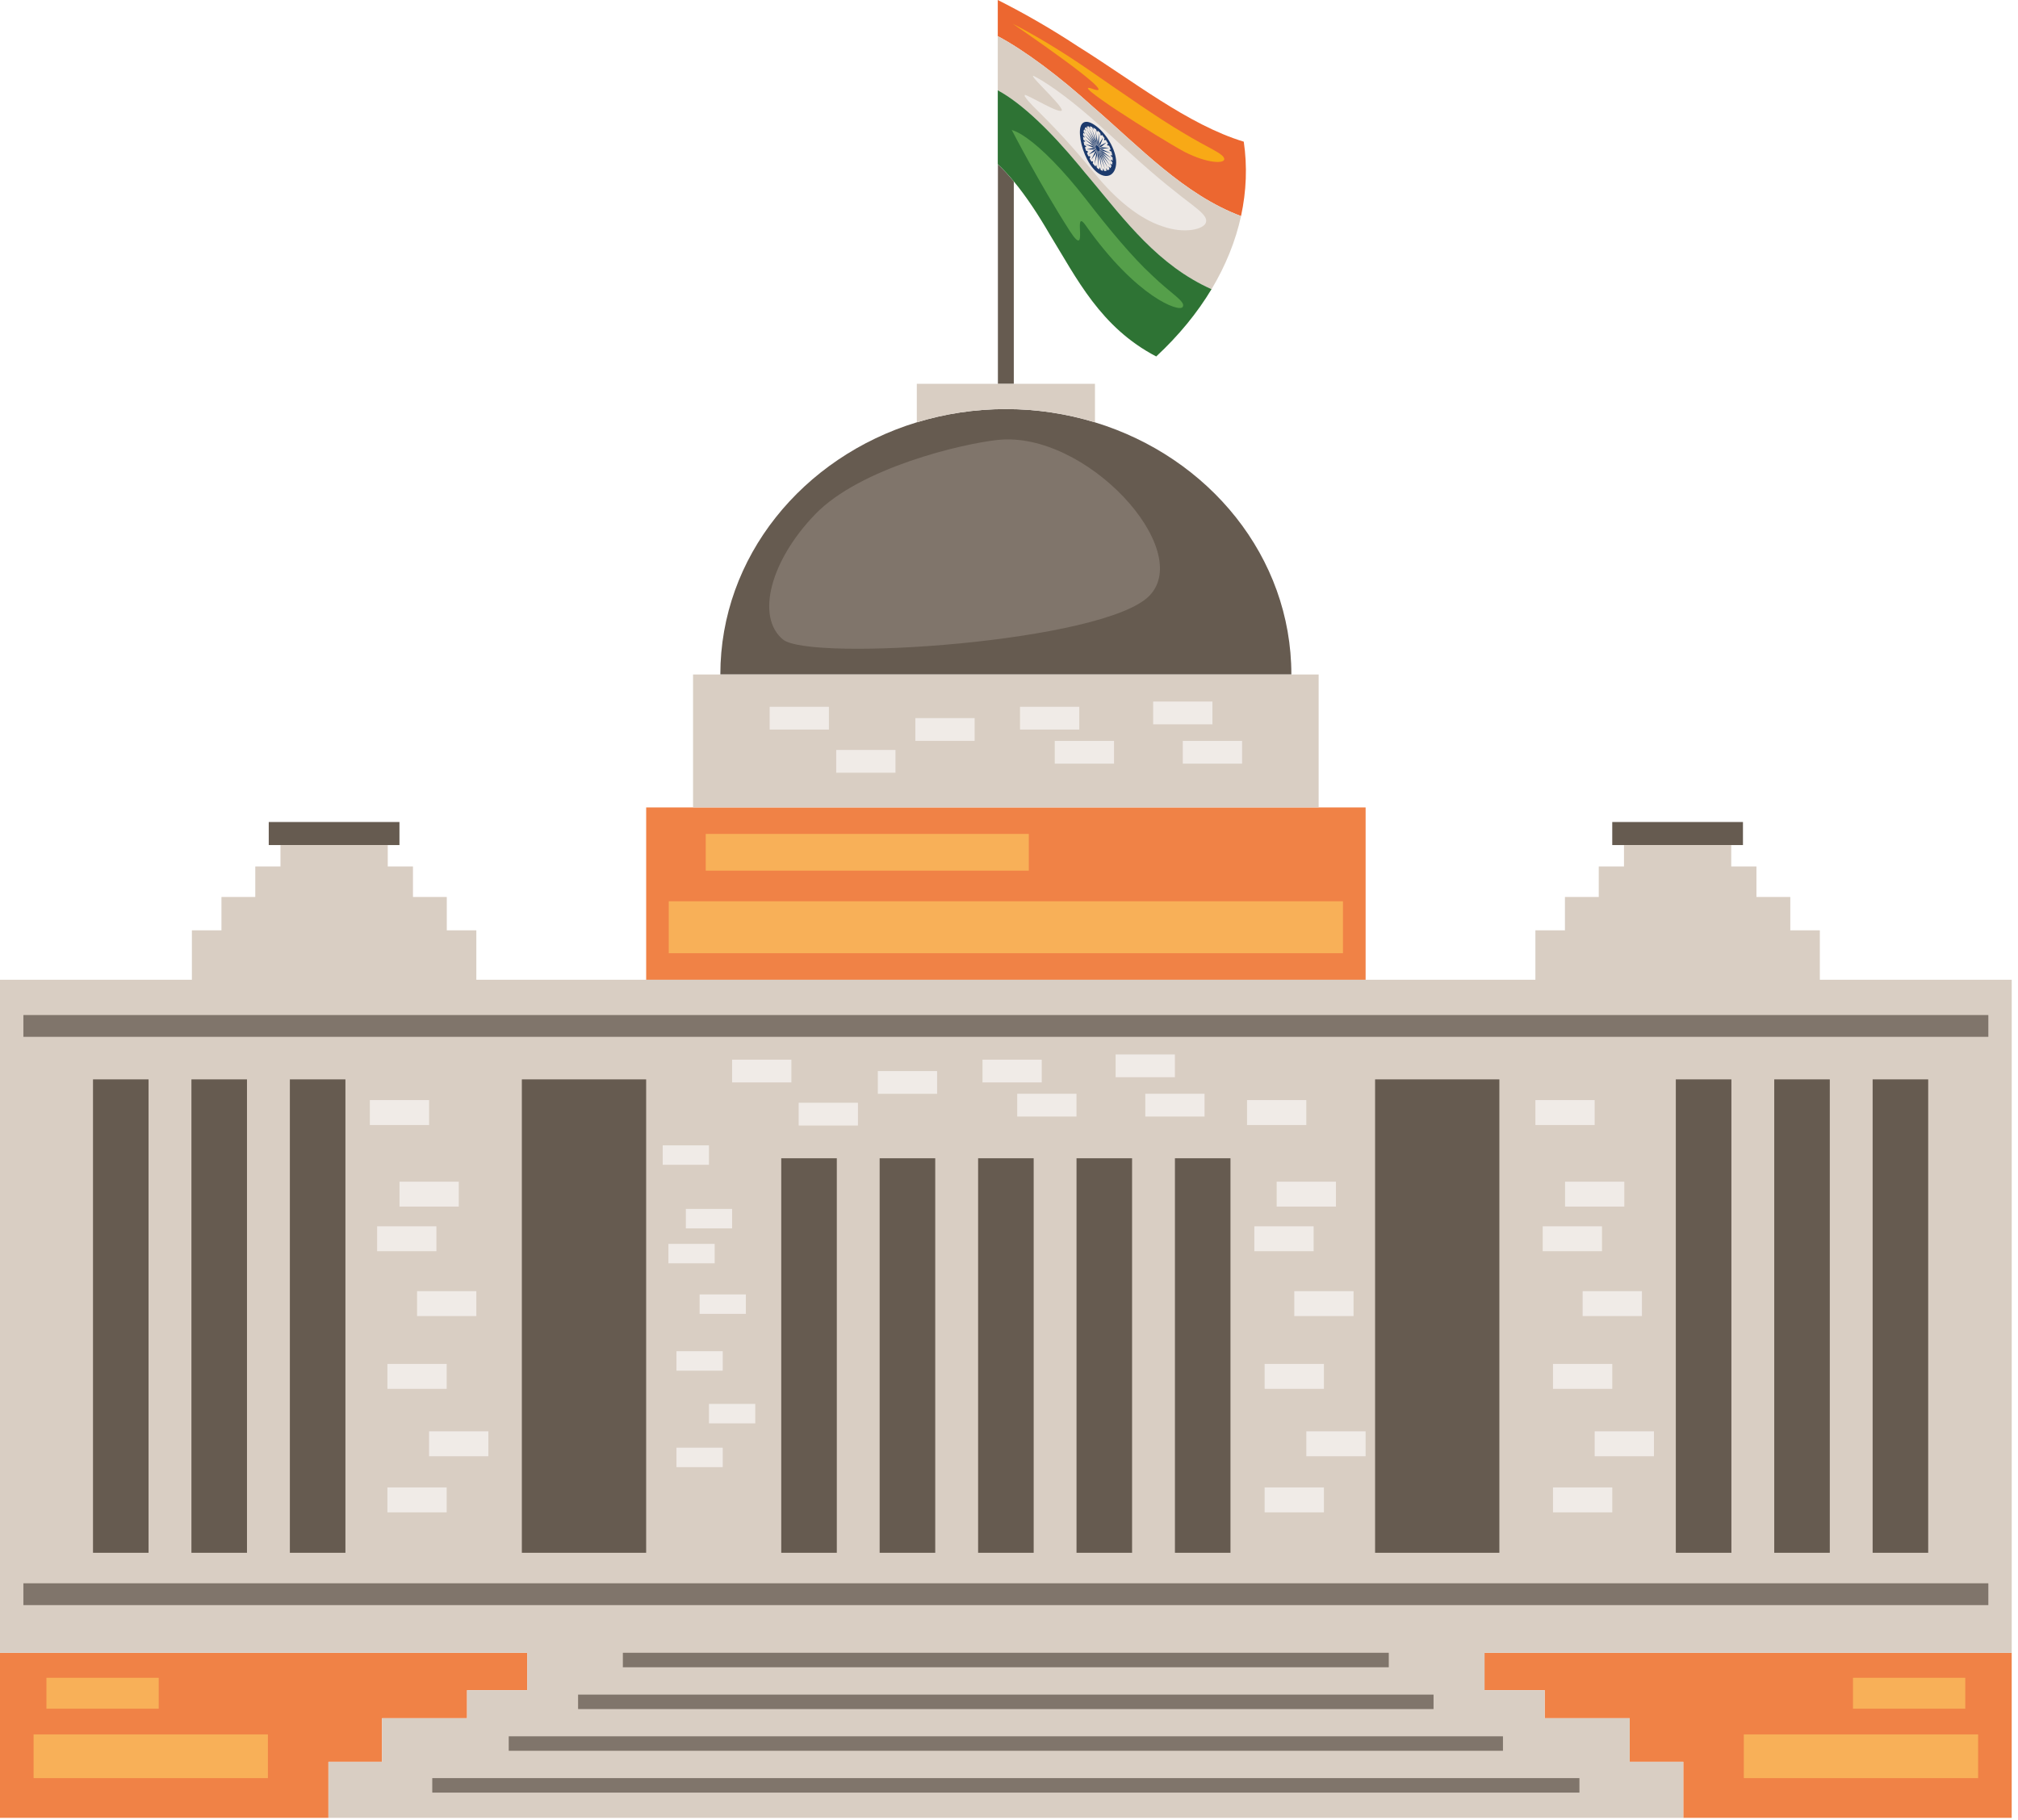 <svg width="92" height="83" viewBox="0 0 92 83" fill="none" xmlns="http://www.w3.org/2000/svg">
<path d="M67.678 75.359V77.064H70.421V78.342H74.297V80.33H76.74V82.886H91.713V75.359H67.678Z" fill="#F08246"/>
<path d="M0 82.886H14.973V80.33H17.417V78.342H21.293V77.064H24.036V75.359H0V82.886Z" fill="#F08246"/>
<path d="M31.598 36.816H29.459V44.674H62.258V36.816H60.119H31.598Z" fill="#F08246"/>
<path d="M46.219 8.276C45.983 7.99 45.741 7.726 45.494 7.496V17.505H46.219V8.276Z" fill="#665B50"/>
<path d="M49.917 19.256C48.639 18.866 47.275 18.652 45.857 18.652C44.438 18.652 43.074 18.866 41.795 19.256C36.596 20.843 32.84 25.389 32.84 30.754H58.873C58.873 25.389 55.117 20.843 49.917 19.256Z" fill="#665B50"/>
<path d="M73.502 37.48V38.531H74.037H78.927H79.461V37.48H73.502Z" fill="#665B50"/>
<path d="M12.252 38.531H12.787H17.677H18.211V37.48H12.252V38.531Z" fill="#665B50"/>
<path d="M56.703 6.46C54.136 5.678 51.632 3.666 49.13 2.108C47.85 1.263 46.572 0.544 45.488 0V1.648C46.689 2.283 48.29 3.473 49.862 4.9C51.948 6.698 53.984 8.882 56.578 9.852C56.824 8.719 56.867 7.577 56.703 6.46Z" fill="#EC6730"/>
<path d="M49.919 19.256V17.5H46.22H45.495H41.797V19.256C43.075 18.866 44.439 18.652 45.858 18.652C47.276 18.652 48.64 18.866 49.919 19.256Z" fill="#D9CEC3"/>
<path d="M60.117 30.754H58.874H32.84H31.596V36.813H60.117V30.754Z" fill="#D9CEC3"/>
<path d="M82.966 44.672V42.419H81.619V40.898H80.076V39.507H78.927V38.531H74.037V39.507H72.887V40.898H71.345V42.419H69.998V44.672H62.256H29.457H21.716V42.419H20.369V40.898H18.827V39.507H17.678V38.531H12.787V39.507H11.638V40.898H10.096V42.419H8.748V44.672H0V73.835V75.36H24.036V77.064H21.293V78.342H17.417V80.33H14.973V82.886H76.741V80.33H74.297V78.342H70.421V77.064H67.678V75.36H91.714V73.835V44.672H82.966Z" fill="#D9CEC3"/>
<path d="M49.182 7.532C49.266 7.633 49.35 7.735 49.434 7.838C49.537 7.96 49.64 8.082 49.743 8.205C51.286 10.054 52.806 12.106 55.233 13.187C55.88 12.108 56.331 10.985 56.578 9.853C53.984 8.883 51.948 6.699 49.862 4.901C48.29 3.474 46.689 2.284 45.488 1.648V4.119C46.614 4.727 47.92 6.013 49.182 7.532Z" fill="#D9CEC3"/>
<path d="M49.743 8.203C49.64 8.08 49.537 7.957 49.434 7.836C49.35 7.733 49.266 7.631 49.182 7.529C47.92 6.011 46.614 4.725 45.488 4.117V7.485C45.49 7.487 45.492 7.489 45.494 7.491C45.741 7.721 45.983 7.985 46.219 8.271C46.797 8.967 47.346 9.808 47.866 10.704C49.085 12.686 50.165 14.924 52.712 16.253C53.741 15.297 54.585 14.263 55.233 13.185C52.806 12.104 51.286 10.052 49.743 8.203Z" fill="#2E7334"/>
<path d="M53.548 8.71C52.636 8.001 51.458 6.933 50.207 5.786C48.948 4.637 47.875 3.866 47.233 3.519C46.588 3.138 48.393 4.749 48.41 5.023C48.357 5.238 46.972 4.38 46.719 4.323V4.396L46.734 4.414C47.084 4.934 47.886 5.461 49.886 7.886C50.871 9.108 51.967 9.988 52.999 10.32C54.014 10.682 54.891 10.448 54.978 10.145C55.088 9.796 54.449 9.446 53.548 8.71Z" fill="#EDE8E4"/>
<path d="M50.862 7.62C50.739 8.14 50.233 8.156 49.836 7.68C49.436 7.204 49.21 6.448 49.234 5.959C49.26 5.47 49.601 5.411 50.102 5.856C50.6 6.301 50.988 7.101 50.862 7.62Z" fill="#1C3A6C"/>
<path d="M50.636 7.284C50.639 7.258 50.726 7.333 50.726 7.333C50.725 7.281 50.724 7.23 50.722 7.178C50.722 7.178 50.636 7.116 50.632 7.086C50.628 7.056 50.711 7.094 50.711 7.094C50.697 7.033 50.683 6.972 50.667 6.91C50.667 6.91 50.588 6.886 50.577 6.853C50.566 6.821 50.64 6.821 50.64 6.821C50.614 6.76 50.588 6.7 50.562 6.639C50.562 6.639 50.495 6.647 50.478 6.614C50.463 6.583 50.521 6.555 50.521 6.555C50.484 6.494 50.448 6.434 50.411 6.373C50.411 6.373 50.364 6.416 50.345 6.386C50.325 6.357 50.358 6.3 50.358 6.3C50.318 6.248 50.276 6.195 50.235 6.143C50.235 6.143 50.204 6.207 50.181 6.181L50.16 6.061L50.101 6.007L50.043 5.953L50.017 6.027L49.968 5.895C49.926 5.869 49.885 5.844 49.843 5.819L49.85 5.919L49.79 5.792C49.752 5.78 49.715 5.769 49.677 5.758L49.71 5.879L49.634 5.758C49.604 5.762 49.575 5.765 49.546 5.769L49.597 5.899L49.512 5.792L49.449 5.854L49.515 5.978L49.427 5.895C49.416 5.928 49.406 5.959 49.395 5.992L49.474 6.107L49.386 6.051C49.383 6.086 49.38 6.122 49.377 6.157L49.46 6.263C49.459 6.289 49.377 6.226 49.377 6.226C49.381 6.274 49.385 6.323 49.389 6.372C49.389 6.372 49.467 6.424 49.471 6.453C49.476 6.482 49.4 6.45 49.4 6.451C49.412 6.506 49.424 6.562 49.435 6.618C49.435 6.618 49.51 6.646 49.519 6.677C49.528 6.709 49.46 6.711 49.46 6.711C49.479 6.766 49.497 6.821 49.515 6.876C49.515 6.876 49.584 6.879 49.597 6.91C49.61 6.942 49.556 6.981 49.556 6.981C49.578 7.029 49.599 7.077 49.62 7.124C49.62 7.124 49.686 7.107 49.701 7.136C49.717 7.165 49.675 7.23 49.675 7.23C49.704 7.275 49.731 7.322 49.759 7.368L49.831 7.351L49.819 7.452L49.88 7.522L49.942 7.592L49.977 7.516L50.009 7.651C50.043 7.675 50.078 7.699 50.112 7.724L50.137 7.622L50.187 7.76C50.218 7.771 50.25 7.78 50.282 7.791L50.287 7.67L50.349 7.799C50.382 7.795 50.414 7.792 50.447 7.788L50.423 7.655L50.498 7.769C50.526 7.75 50.555 7.731 50.582 7.712L50.534 7.578L50.619 7.672C50.637 7.64 50.656 7.607 50.674 7.574L50.603 7.446L50.694 7.514C50.702 7.477 50.71 7.44 50.717 7.403C50.718 7.403 50.632 7.31 50.636 7.284Z" fill="#EDE8E4"/>
<path d="M50.259 7.1C50.379 7.255 50.498 7.413 50.617 7.57C50.506 7.399 50.393 7.23 50.279 7.062C50.228 6.999 50.177 6.937 50.125 6.874L50.13 6.86C50.181 6.92 50.232 6.981 50.283 7.041C50.411 7.165 50.54 7.29 50.671 7.416C50.544 7.273 50.418 7.131 50.292 6.99C50.239 6.942 50.184 6.894 50.132 6.846V6.832C50.186 6.878 50.24 6.925 50.294 6.973C50.423 7.058 50.554 7.144 50.687 7.231C50.554 7.124 50.422 7.018 50.291 6.912C50.237 6.88 50.184 6.848 50.131 6.816L50.128 6.799C50.181 6.827 50.234 6.855 50.287 6.883C50.408 6.92 50.53 6.957 50.654 6.994C50.525 6.934 50.398 6.875 50.272 6.816C50.223 6.804 50.172 6.793 50.123 6.781L50.118 6.763C50.165 6.771 50.214 6.778 50.263 6.786C50.365 6.771 50.468 6.757 50.572 6.742C50.459 6.734 50.347 6.725 50.236 6.716C50.194 6.726 50.152 6.736 50.11 6.746L50.102 6.728C50.141 6.714 50.181 6.7 50.221 6.685C50.298 6.622 50.374 6.558 50.447 6.493C50.36 6.535 50.273 6.577 50.185 6.62C50.154 6.651 50.124 6.681 50.093 6.712L50.083 6.696C50.111 6.661 50.139 6.626 50.167 6.591C50.212 6.482 50.254 6.373 50.291 6.264C50.239 6.354 50.183 6.443 50.124 6.532C50.107 6.582 50.09 6.632 50.072 6.682L50.063 6.671C50.076 6.617 50.089 6.562 50.101 6.507C50.107 6.358 50.108 6.208 50.103 6.06C50.092 6.193 50.075 6.328 50.054 6.461C50.054 6.527 50.054 6.593 50.052 6.659L50.04 6.648C50.039 6.58 50.037 6.512 50.034 6.444C50.005 6.269 49.97 6.094 49.928 5.921C49.955 6.084 49.974 6.248 49.987 6.413C50.002 6.488 50.016 6.563 50.028 6.639L50.016 6.633C50.001 6.556 49.985 6.479 49.968 6.403C49.907 6.213 49.839 6.026 49.767 5.841C49.826 6.022 49.879 6.204 49.925 6.388C49.952 6.468 49.98 6.548 50.005 6.629L49.994 6.626C49.967 6.545 49.937 6.465 49.907 6.386C49.819 6.196 49.727 6.009 49.629 5.824C49.715 6.01 49.796 6.199 49.872 6.389C49.91 6.468 49.947 6.547 49.984 6.626L49.975 6.629C49.937 6.55 49.898 6.472 49.858 6.394C49.748 6.217 49.637 6.042 49.522 5.87C49.628 6.049 49.731 6.231 49.83 6.416C49.876 6.488 49.922 6.561 49.967 6.634L49.961 6.641C49.915 6.57 49.868 6.499 49.82 6.429C49.699 6.275 49.575 6.124 49.452 5.976C49.57 6.136 49.688 6.299 49.803 6.465C49.854 6.527 49.905 6.589 49.956 6.651L49.952 6.662C49.9 6.603 49.849 6.544 49.798 6.485C49.67 6.366 49.544 6.249 49.418 6.134C49.543 6.265 49.667 6.399 49.792 6.535C49.844 6.582 49.897 6.628 49.95 6.676L49.949 6.695C49.897 6.651 49.844 6.607 49.791 6.564C49.666 6.487 49.542 6.411 49.42 6.337C49.544 6.431 49.67 6.527 49.796 6.624C49.847 6.653 49.899 6.682 49.951 6.711L49.954 6.728C49.903 6.703 49.851 6.678 49.801 6.653C49.685 6.623 49.571 6.595 49.458 6.567C49.576 6.617 49.695 6.668 49.816 6.72C49.864 6.728 49.911 6.738 49.959 6.746L49.965 6.764C49.918 6.759 49.872 6.754 49.826 6.75C49.727 6.77 49.627 6.791 49.528 6.811C49.635 6.813 49.743 6.815 49.851 6.818C49.891 6.807 49.932 6.794 49.972 6.782L49.98 6.8C49.942 6.816 49.903 6.833 49.864 6.848C49.787 6.917 49.709 6.986 49.627 7.054C49.719 7.008 49.809 6.961 49.898 6.914C49.929 6.882 49.959 6.849 49.99 6.817L50 6.833C49.972 6.869 49.944 6.905 49.915 6.942C49.864 7.055 49.81 7.168 49.752 7.28C49.823 7.187 49.89 7.094 49.954 7C49.974 6.949 49.992 6.898 50.01 6.847L50.022 6.861C50.006 6.915 49.99 6.969 49.973 7.023C49.953 7.174 49.928 7.324 49.897 7.474C49.942 7.339 49.982 7.205 50.017 7.07C50.023 7.004 50.029 6.938 50.033 6.872L50.043 6.88C50.043 6.951 50.041 7.021 50.039 7.092C50.055 7.271 50.065 7.451 50.068 7.632C50.079 7.462 50.085 7.292 50.084 7.122C50.075 7.044 50.065 6.966 50.054 6.888L50.065 6.894C50.08 6.973 50.093 7.053 50.104 7.132C50.152 7.325 50.194 7.52 50.229 7.715C50.208 7.524 50.181 7.334 50.147 7.146C50.125 7.063 50.101 6.98 50.077 6.898L50.087 6.9C50.114 6.982 50.14 7.065 50.166 7.148C50.243 7.341 50.315 7.536 50.383 7.732C50.328 7.535 50.269 7.338 50.203 7.143C50.169 7.061 50.133 6.98 50.096 6.899L50.105 6.896C50.143 6.976 50.181 7.056 50.219 7.137C50.321 7.317 50.42 7.5 50.516 7.683C50.43 7.492 50.341 7.302 50.248 7.114C50.203 7.04 50.159 6.965 50.113 6.891L50.12 6.884C50.166 6.956 50.213 7.028 50.259 7.1Z" fill="#1C3A6C"/>
<path d="M53.928 6.048C52.788 5.381 51.255 4.299 49.567 3.137C48.183 2.186 46.995 1.506 46.168 1.082C46.168 1.082 51.15 4.468 49.875 4.076C48.478 3.538 52.773 6.257 53.988 6.918C55.09 7.48 55.829 7.456 55.815 7.254C55.802 7 55.067 6.747 53.928 6.048Z" fill="#F8A916"/>
<path d="M52.511 12.543C51.624 11.725 50.579 10.468 49.518 9.097C48.45 7.722 47.478 6.759 46.816 6.297C46.532 6.091 46.302 5.978 46.125 5.926C46.125 5.926 47.38 8.362 48.773 10.533C49.685 11.945 48.86 9.366 49.504 10.288C51.822 13.569 53.773 14.248 53.916 13.997C54.088 13.759 53.376 13.387 52.511 12.543Z" fill="#559F4A"/>
<path d="M52.404 27.16C50.357 29.28 36.925 30.185 35.691 29.156C34.456 28.126 35.115 25.572 37.162 23.451C39.208 21.33 43.84 20.235 45.488 20.059C49.507 19.63 54.45 25.038 52.404 27.16Z" fill="#80756B"/>
<path d="M20.915 53.879H18.213V55.015H20.915V53.879Z" fill="#F0EBE7"/>
<path d="M19.895 55.914H17.193V57.05H19.895V55.914Z" fill="#F0EBE7"/>
<path d="M21.716 58.871H19.014V60.007H21.716V58.871Z" fill="#F0EBE7"/>
<path d="M19.563 50.16H16.861V51.296H19.563V50.16Z" fill="#F0EBE7"/>
<path d="M20.364 62.188H17.662V63.324H20.364V62.188Z" fill="#F0EBE7"/>
<path d="M22.265 65.262H19.562V66.398H22.265V65.262Z" fill="#F0EBE7"/>
<path d="M20.364 67.82H17.662V68.956H20.364V67.82Z" fill="#F0EBE7"/>
<path d="M60.905 53.879H58.203V55.015H60.905V53.879Z" fill="#F0EBE7"/>
<path d="M59.888 55.914H57.185V57.05H59.888V55.914Z" fill="#F0EBE7"/>
<path d="M61.708 58.871H59.006V60.007H61.708V58.871Z" fill="#F0EBE7"/>
<path d="M59.554 50.16H56.852V51.296H59.554V50.16Z" fill="#F0EBE7"/>
<path d="M60.357 62.188H57.654V63.324H60.357V62.188Z" fill="#F0EBE7"/>
<path d="M62.257 65.262H59.555V66.398H62.257V65.262Z" fill="#F0EBE7"/>
<path d="M60.357 67.82H57.654V68.956H60.357V67.82Z" fill="#F0EBE7"/>
<path d="M39.114 50.281H36.412V51.319H39.114V50.281Z" fill="#F0EBE7"/>
<path d="M42.722 48.836H40.02V49.874H42.722V48.836Z" fill="#F0EBE7"/>
<path d="M49.077 49.871H46.375V50.909H49.077V49.871Z" fill="#F0EBE7"/>
<path d="M36.079 48.316H33.377V49.354H36.079V48.316Z" fill="#F0EBE7"/>
<path d="M47.493 48.316H44.791V49.354H47.493V48.316Z" fill="#F0EBE7"/>
<path d="M53.563 48.078H50.861V49.116H53.563V48.078Z" fill="#F0EBE7"/>
<path d="M54.915 49.871H52.213V50.909H54.915V49.871Z" fill="#F0EBE7"/>
<path d="M40.825 34.195H38.123V35.233H40.825V34.195Z" fill="#F0EBE7"/>
<path d="M44.433 32.742H41.73V33.78H44.433V32.742Z" fill="#F0EBE7"/>
<path d="M50.788 33.781H48.086V34.819H50.788V33.781Z" fill="#F0EBE7"/>
<path d="M37.79 32.227H35.088V33.264H37.79V32.227Z" fill="#F0EBE7"/>
<path d="M49.204 32.227H46.502V33.264H49.204V32.227Z" fill="#F0EBE7"/>
<path d="M55.275 31.988H52.572V33.026H55.275V31.988Z" fill="#F0EBE7"/>
<path d="M56.626 33.781H53.924V34.819H56.626V33.781Z" fill="#F0EBE7"/>
<path d="M74.052 53.879H71.35V55.015H74.052V53.879Z" fill="#F0EBE7"/>
<path d="M73.034 55.914H70.332V57.05H73.034V55.914Z" fill="#F0EBE7"/>
<path d="M74.855 58.871H72.152V60.007H74.855V58.871Z" fill="#F0EBE7"/>
<path d="M72.7 50.16H69.998V51.296H72.7V50.16Z" fill="#F0EBE7"/>
<path d="M73.503 62.188H70.801V63.324H73.503V62.188Z" fill="#F0EBE7"/>
<path d="M75.403 65.262H72.701V66.398H75.403V65.262Z" fill="#F0EBE7"/>
<path d="M73.503 67.82H70.801V68.956H73.503V67.82Z" fill="#F0EBE7"/>
<path d="M33.377 55.121H31.268V56.008H33.377V55.121Z" fill="#F0EBE7"/>
<path d="M32.582 56.715H30.473V57.602H32.582V56.715Z" fill="#F0EBE7"/>
<path d="M34.004 59.02H31.895V59.906H34.004V59.02Z" fill="#F0EBE7"/>
<path d="M32.322 52.223H30.213V53.11H32.322V52.223Z" fill="#F0EBE7"/>
<path d="M32.949 61.609H30.84V62.496H32.949V61.609Z" fill="#F0EBE7"/>
<path d="M34.432 64.012H32.322V64.899H34.432V64.012Z" fill="#F0EBE7"/>
<path d="M32.949 66.008H30.84V66.895H32.949V66.008Z" fill="#F0EBE7"/>
<path d="M6.773 49.215H4.24V70.8H6.773V49.215Z" fill="#665B50"/>
<path d="M11.26 49.215H8.727V70.8H11.26V49.215Z" fill="#665B50"/>
<path d="M15.748 49.215H13.215V70.8H15.748V49.215Z" fill="#665B50"/>
<path d="M29.458 49.215H23.791V70.8H29.458V49.215Z" fill="#665B50"/>
<path d="M87.906 49.215H85.373V70.8H87.906V49.215Z" fill="#665B50"/>
<path d="M83.42 49.215H80.887V70.8H83.42V49.215Z" fill="#665B50"/>
<path d="M78.934 49.215H76.4V70.8H78.934V49.215Z" fill="#665B50"/>
<path d="M68.356 49.215H62.69V70.8H68.356V49.215Z" fill="#665B50"/>
<path d="M47.125 52.812H44.592V70.8H47.125V52.812Z" fill="#665B50"/>
<path d="M42.637 52.812H40.103V70.8H42.637V52.812Z" fill="#665B50"/>
<path d="M38.15 52.812H35.617V70.8H38.15V52.812Z" fill="#665B50"/>
<path d="M56.097 52.812H53.565V70.8H56.097V52.812Z" fill="#665B50"/>
<path d="M51.611 52.812H49.078V70.8H51.611V52.812Z" fill="#665B50"/>
<path d="M90.648 46.281H1.066V47.275H90.648V46.281Z" fill="#80756B"/>
<path d="M90.648 72.191H1.066V73.186H90.648V72.191Z" fill="#80756B"/>
<path d="M63.314 75.359H28.396V76.02H63.314V75.359Z" fill="#80756B"/>
<path d="M65.355 77.266H26.355V77.926H65.355V77.266Z" fill="#80756B"/>
<path d="M68.519 79.168H23.193V79.828H68.519V79.168Z" fill="#80756B"/>
<path d="M72.006 81.074H19.707V81.735H72.006V81.074Z" fill="#80756B"/>
<path d="M61.225 41.094H30.488V43.463H61.225V41.094Z" fill="#F8B058"/>
<path d="M46.903 38.023H32.174V39.698H46.903V38.023Z" fill="#F8B058"/>
<path d="M12.214 79.082H1.531V81.075H12.214V79.082Z" fill="#F8B058"/>
<path d="M7.236 76.5H2.117V77.909H7.236V76.5Z" fill="#F8B058"/>
<path d="M90.183 79.082H79.5V81.075H90.183V79.082Z" fill="#F8B058"/>
<path d="M89.596 76.5H84.477V77.909H89.596V76.5Z" fill="#F8B058"/>
</svg>
